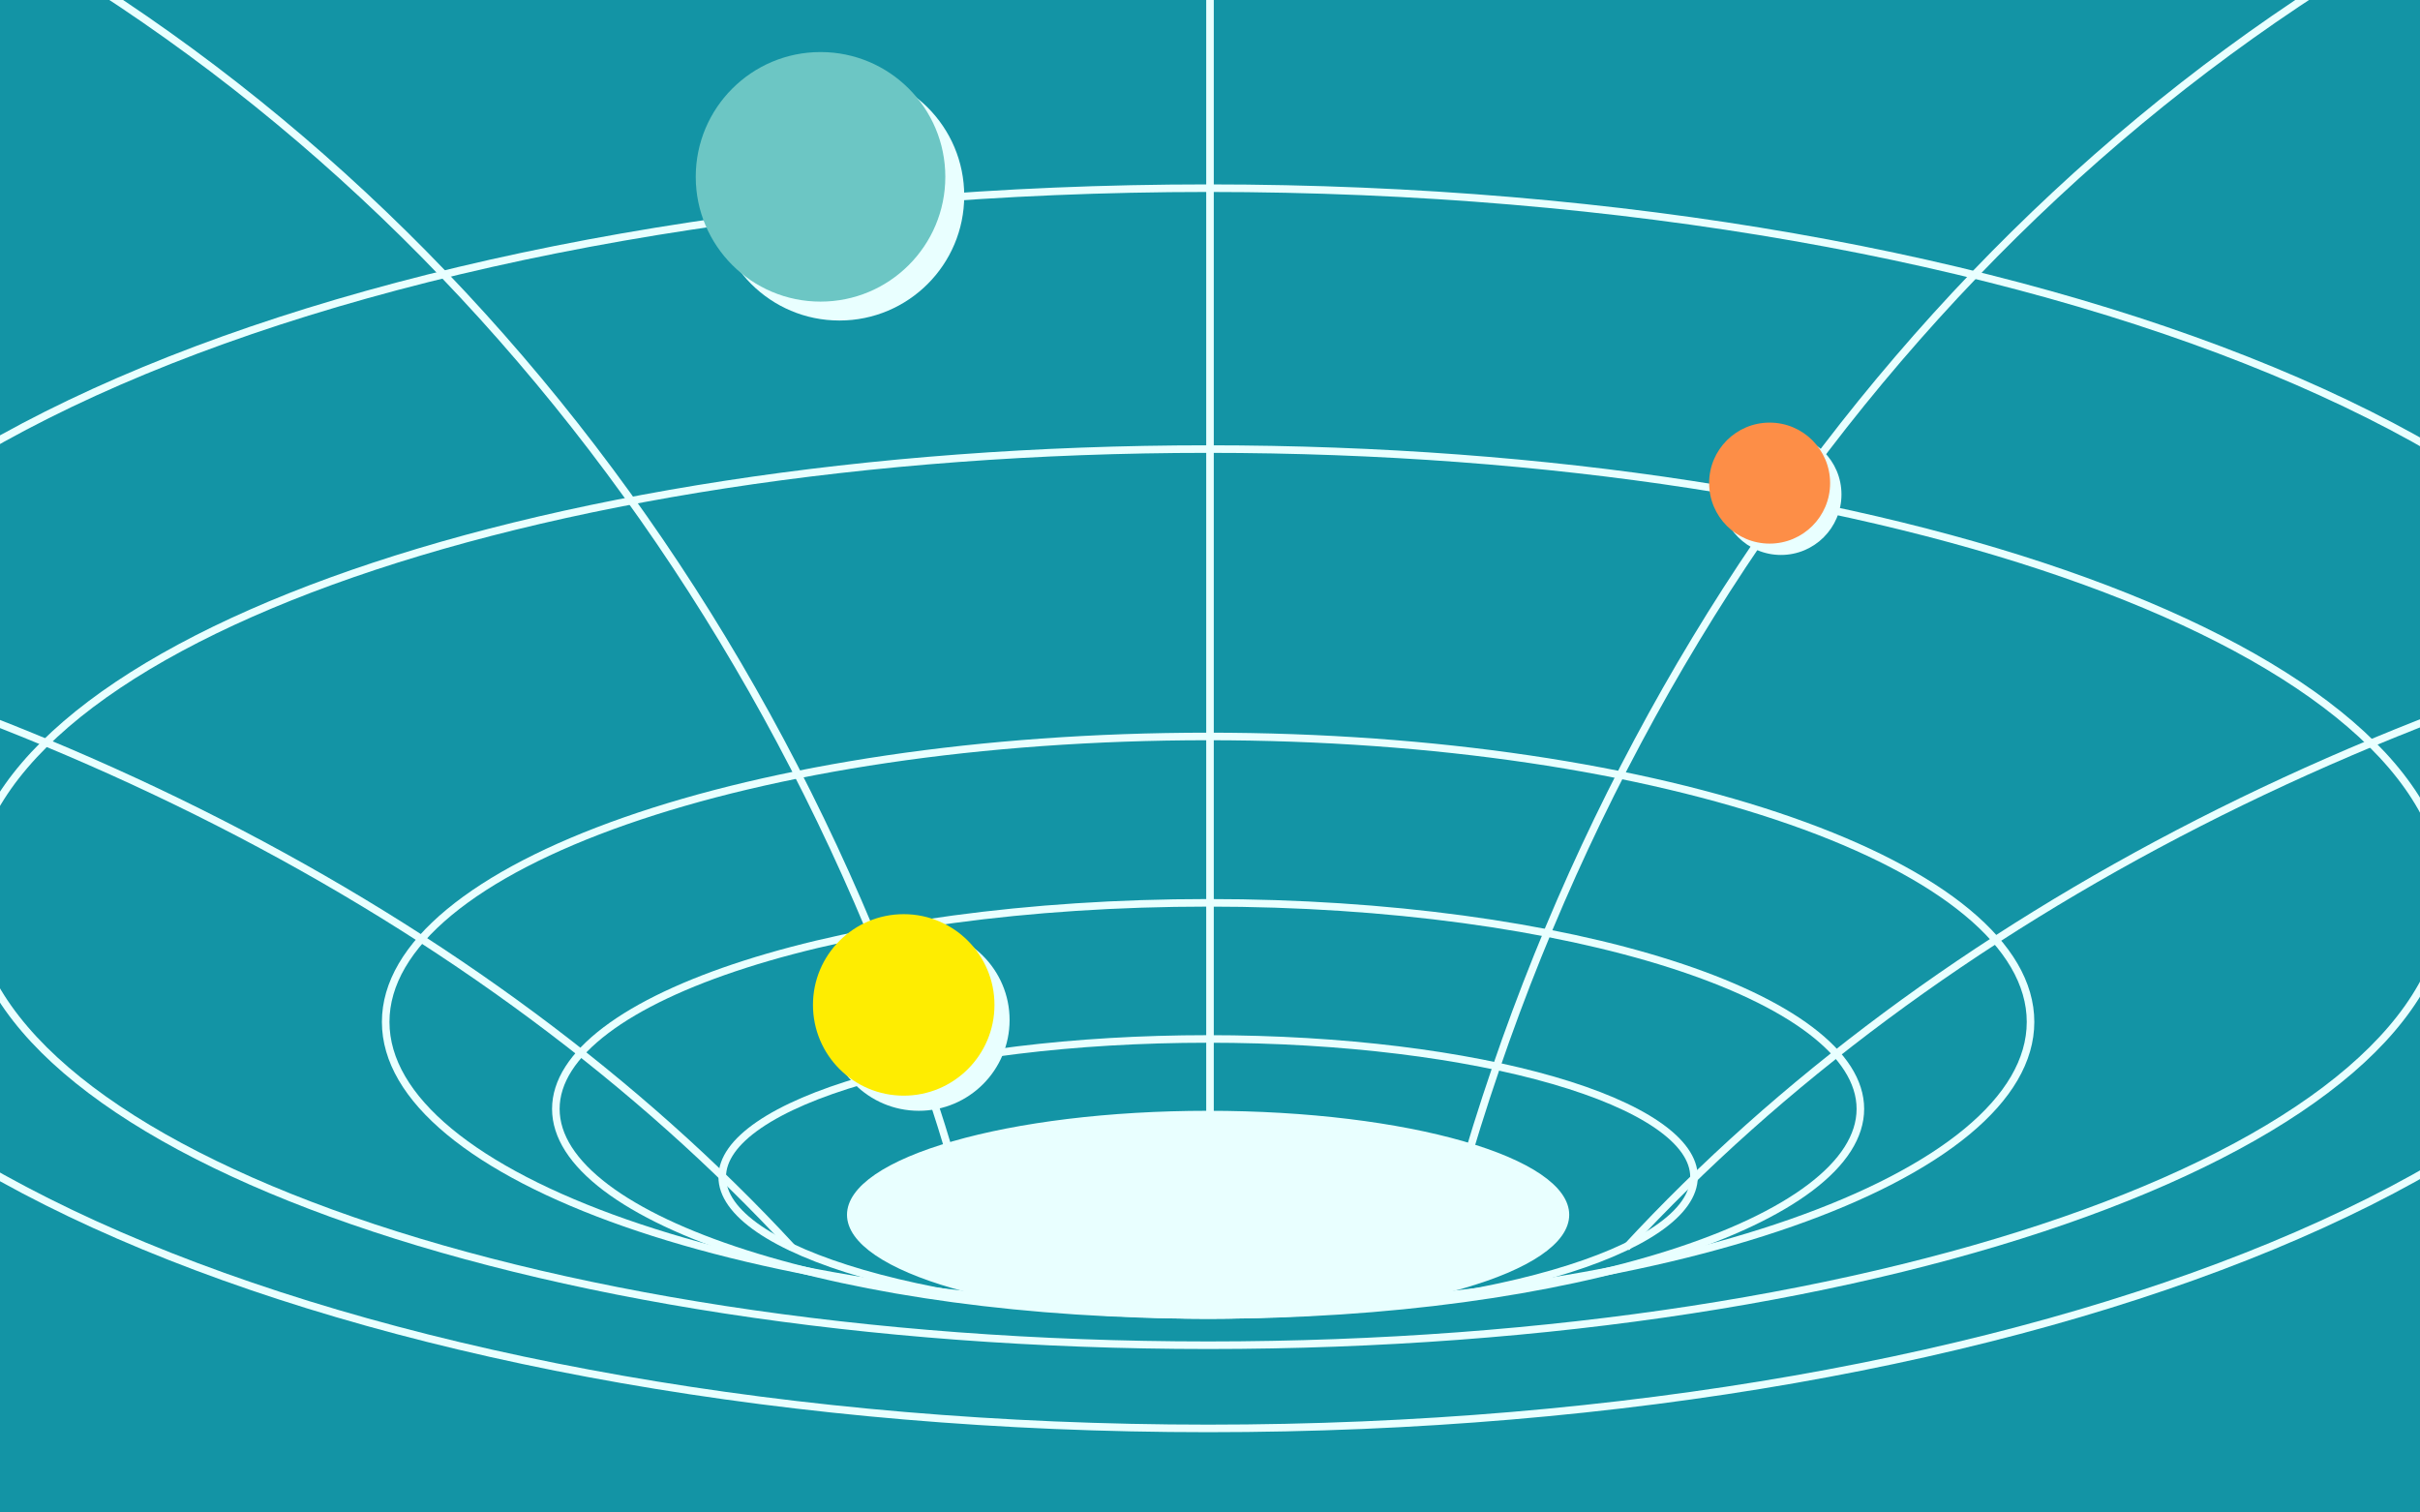 <svg fill="none" xmlns="http://www.w3.org/2000/svg" viewBox="0 0 640 400">
  <rect x="0" y="0" width="640" height="400" fill="#333333" stroke="none"/>
  <g clip-path="url(#a)">
    <path fill="#1394A5" d="M0 0h640v400H0z" />
    <path
      d="M717 213.766c0 22.431-10.975 43.893-31.016 63.511-20.044 19.622-49.099 37.338-85.085 52.238-71.965 29.797-171.455 48.251-281.399 48.251-109.944 0-209.434-18.454-281.4-48.251-35.985-14.9-65.04-32.616-85.084-52.238C-67.025 257.659-78 236.197-78 213.766c0-22.431 10.975-43.892 31.016-63.511 20.044-19.621 49.1-37.338 85.085-52.238 71.965-29.797 171.455-48.25 281.399-48.25 109.944 0 209.434 18.453 281.399 48.25 35.986 14.9 65.041 32.617 85.085 52.238C706.025 169.874 717 191.335 717 213.766Z"
      stroke="#E9FFFF" stroke-width="2" />
    <path
      d="M253.581 313.266C206.643 147.799 93.013 15.546-52-44m261.5 373.968C128.542 242.285 3.877 177.466-142 151.766m527.997 161.5C432.935 147.799 546.566 15.546 691.578-44m-261.5 373.968c80.958-87.683 205.623-152.502 351.5-178.202"
      stroke="#E9FFFF" stroke-width="2" />
    <path
      d="M647 237.266c0 16.099-8.966 31.564-25.467 45.757-16.499 14.189-40.431 27.013-70.09 37.803-59.312 21.576-141.316 34.94-231.943 34.94-90.627 0-172.631-13.364-231.943-34.94-29.66-10.79-53.591-23.614-70.09-37.803C.966 268.83-8 253.365-8 237.266c0-16.098 8.966-31.564 25.467-45.757 16.499-14.189 40.43-27.013 70.09-37.802 59.312-21.576 141.316-34.941 231.943-34.941 90.627 0 172.631 13.365 231.943 34.941 29.659 10.789 53.591 23.613 70.09 37.802C638.034 205.702 647 221.168 647 237.266Z"
      stroke="#E9FFFF" stroke-width="2" />
    <path
      d="M537 270.266c0 10.146-5.871 19.953-16.808 29.007-10.932 9.049-26.811 17.243-46.52 24.143-39.409 13.798-93.917 22.35-154.172 22.35-60.255 0-114.763-8.552-154.172-22.35-19.709-6.9-35.588-15.094-46.52-24.143C107.871 290.219 102 280.412 102 270.266s5.871-19.953 16.808-29.007c10.932-9.049 26.811-17.242 46.52-24.143 39.409-13.797 93.917-22.35 154.172-22.35 60.255 0 114.763 8.553 154.172 22.35 19.709 6.901 35.588 15.094 46.52 24.143C531.129 250.313 537 260.12 537 270.266Z"
      stroke="#E9FFFF" stroke-width="2" />
    <path
      d="M492 293.266c0 7.207-4.567 14.248-13.238 20.806-8.654 6.545-21.241 12.482-36.884 17.486-31.274 10.004-74.541 16.208-122.378 16.208-47.836 0-91.104-6.204-122.378-16.208-15.643-5.004-28.23-10.941-36.884-17.486-8.671-6.558-13.238-13.599-13.238-20.806 0-7.207 4.567-14.248 13.238-20.805 8.654-6.546 21.241-12.483 36.884-17.487 31.274-10.004 74.542-16.208 122.378-16.208 47.837 0 91.104 6.204 122.378 16.208 15.643 5.004 28.23 10.941 36.884 17.487 8.671 6.557 13.238 13.598 13.238 20.805Z"
      stroke="#E9FFFF" stroke-width="2" />
    <path
      d="M448 311.266c0 4.677-3.28 9.348-9.742 13.772-6.429 4.402-15.798 8.405-27.466 11.784-23.321 6.753-55.598 10.944-91.292 10.944s-67.971-4.191-91.292-10.944c-11.668-3.379-21.037-7.382-27.466-11.784-6.462-4.424-9.742-9.095-9.742-13.772 0-4.676 3.28-9.347 9.742-13.771 6.429-4.402 15.798-8.406 27.466-11.785 23.321-6.753 55.598-10.944 91.292-10.944s67.971 4.191 91.292 10.944c11.668 3.379 21.037 7.383 27.466 11.785 6.462 4.424 9.742 9.095 9.742 13.771Z"
      stroke="#E9FFFF" stroke-width="2" />
    <path
      d="M414 321.266c0 3.293-2.325 6.649-7.068 9.878-4.709 3.206-11.589 6.133-20.18 8.607-17.169 4.944-40.947 8.015-67.252 8.015-26.305 0-50.083-3.071-67.252-8.015-8.591-2.474-15.471-5.401-20.18-8.607-4.743-3.229-7.068-6.585-7.068-9.878s2.325-6.649 7.068-9.878c4.709-3.206 11.589-6.132 20.18-8.606 17.169-4.944 40.947-8.016 67.252-8.016 26.305 0 50.083 3.072 67.252 8.016 8.591 2.474 15.471 5.4 20.18 8.606 4.743 3.229 7.068 6.585 7.068 9.878Z"
      fill="#E9FFFF" stroke="#E9FFFF" stroke-width="2" />
    <path d="M320 332.766v-369" stroke="#E9FFFF" stroke-width="2" />
    <circle cx="471" cy="130.766" r="16" fill="#E9FFFF" />
    <circle cx="243" cy="269.766" r="24" fill="#E9FFFF" />
    <circle cx="222" cy="51.766" r="33" fill="#E9FFFF" />
    <circle cx="468" cy="127.766" r="16" fill="#FD8E47" />
    <circle cx="239" cy="265.766" r="24" fill="#FEED01" />
    <circle cx="217" cy="46.766" r="33" fill="#6CC6C4" />
  </g>
  <defs>
    <clipPath id="a">
      <path fill="#fff" d="M0 0h640v400H0z" />
    </clipPath>
  </defs>
</svg>